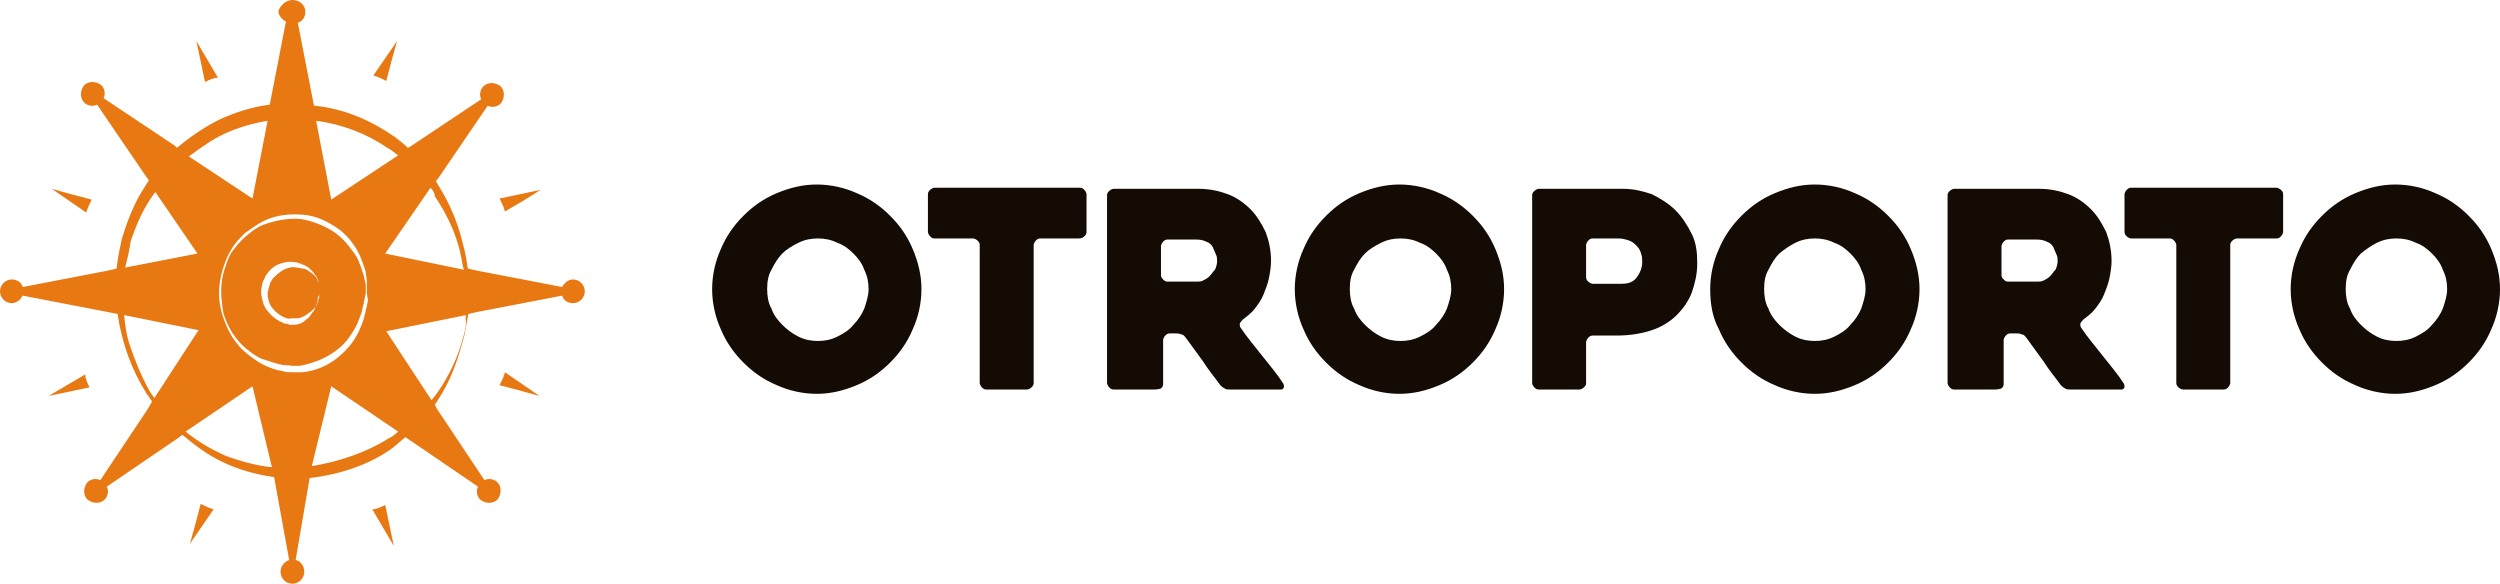 <svg width="184" height="43" viewBox="0 0 184 43" fill="none" xmlns="http://www.w3.org/2000/svg">
<path fill-rule="evenodd" clip-rule="evenodd" d="M52.413 21.283C52.413 20.25 52.651 19.218 53.048 18.344C53.445 17.391 54.001 16.597 54.716 15.883C55.43 15.168 56.224 14.612 57.177 14.215C58.13 13.818 59.083 13.58 60.116 13.58C61.148 13.58 62.18 13.818 63.054 14.215C64.007 14.612 64.801 15.168 65.516 15.883C66.231 16.597 66.786 17.391 67.183 18.344C67.581 19.297 67.819 20.25 67.819 21.283C67.819 22.315 67.581 23.347 67.183 24.221C66.786 25.174 66.231 25.968 65.516 26.683C64.801 27.398 64.007 27.953 63.054 28.35C62.101 28.747 61.148 28.986 60.116 28.986C59.083 28.986 58.051 28.747 57.177 28.35C56.224 27.953 55.43 27.398 54.716 26.683C54.001 25.968 53.445 25.174 53.048 24.221C52.651 23.347 52.413 22.315 52.413 21.283ZM56.463 21.283C56.463 21.759 56.542 22.315 56.78 22.712C56.939 23.189 57.257 23.586 57.574 23.903C57.892 24.221 58.289 24.539 58.766 24.777C59.242 25.015 59.719 25.095 60.195 25.095C60.672 25.095 61.148 25.015 61.624 24.777C62.101 24.539 62.498 24.3 62.816 23.903C63.133 23.586 63.451 23.109 63.61 22.712C63.769 22.236 63.928 21.759 63.928 21.283C63.928 20.806 63.848 20.33 63.61 19.853C63.451 19.377 63.133 18.98 62.816 18.662C62.498 18.344 62.101 18.027 61.624 17.868C61.148 17.63 60.672 17.55 60.195 17.55C59.719 17.55 59.242 17.63 58.766 17.868C58.289 18.106 57.892 18.344 57.574 18.662C57.257 18.98 57.019 19.377 56.78 19.853C56.542 20.25 56.463 20.727 56.463 21.283ZM79.334 17.55H76.554C76.395 17.55 76.316 17.63 76.237 17.709C76.157 17.788 76.078 17.947 76.078 18.027V28.192C76.078 28.35 75.998 28.43 75.919 28.509C75.839 28.589 75.681 28.668 75.601 28.668H72.584C72.425 28.668 72.345 28.589 72.266 28.509C72.186 28.43 72.107 28.271 72.107 28.192V18.027C72.107 17.868 72.028 17.788 71.948 17.709C71.869 17.63 71.71 17.55 71.63 17.55H68.772C68.613 17.55 68.533 17.471 68.454 17.391C68.375 17.312 68.295 17.153 68.295 17.074V14.294C68.295 14.136 68.375 14.056 68.454 13.977C68.533 13.897 68.692 13.818 68.772 13.818H79.492C79.651 13.818 79.731 13.897 79.81 13.977C79.889 14.056 79.969 14.215 79.969 14.294V17.074C79.969 17.233 79.889 17.312 79.81 17.391C79.651 17.55 79.492 17.55 79.334 17.55ZM84.972 28.668H81.954C81.795 28.668 81.716 28.589 81.637 28.509C81.557 28.43 81.478 28.271 81.478 28.192V14.374C81.478 14.215 81.557 14.136 81.637 14.056C81.716 13.977 81.875 13.897 81.954 13.897H88.228C89.022 13.897 89.737 14.056 90.372 14.294C91.007 14.533 91.563 14.93 92.04 15.406C92.516 15.883 92.834 16.439 93.151 17.074C93.39 17.709 93.549 18.424 93.549 19.218C93.549 19.615 93.469 20.091 93.39 20.488C93.31 20.886 93.151 21.283 92.993 21.68C92.834 22.077 92.596 22.394 92.357 22.712C92.119 23.03 91.801 23.268 91.484 23.506C91.404 23.586 91.325 23.665 91.246 23.824C91.246 23.903 91.246 24.062 91.325 24.142C91.802 24.856 92.357 25.491 92.913 26.206C93.469 26.921 94.025 27.556 94.422 28.192C94.501 28.271 94.501 28.43 94.501 28.509C94.422 28.668 94.343 28.668 94.263 28.668H90.531C90.372 28.668 90.213 28.668 90.134 28.589C89.975 28.509 89.896 28.43 89.816 28.35C89.419 27.794 88.943 27.239 88.546 26.603C88.148 26.047 87.672 25.412 87.275 24.856C87.195 24.777 87.116 24.618 86.957 24.618C86.798 24.539 86.64 24.539 86.56 24.539H86.084C85.925 24.539 85.846 24.618 85.766 24.697C85.687 24.777 85.607 24.936 85.607 25.015V28.271C85.607 28.43 85.528 28.509 85.448 28.589C85.21 28.668 85.051 28.668 84.972 28.668ZM85.925 20.727H88.069C88.228 20.727 88.387 20.727 88.546 20.647C88.704 20.568 88.863 20.488 89.022 20.33C89.181 20.171 89.26 20.012 89.419 19.853C89.499 19.694 89.578 19.456 89.578 19.218C89.578 19.059 89.578 18.9 89.499 18.741C89.419 18.583 89.34 18.344 89.26 18.186C89.181 18.027 89.022 17.868 88.784 17.788C88.625 17.709 88.387 17.63 88.069 17.63H85.925C85.766 17.63 85.687 17.709 85.607 17.788C85.528 17.868 85.448 18.027 85.448 18.106V20.25C85.448 20.409 85.528 20.488 85.607 20.568C85.687 20.647 85.766 20.727 85.925 20.727ZM95.296 21.283C95.296 20.25 95.534 19.218 95.931 18.344C96.328 17.391 96.884 16.597 97.599 15.883C98.313 15.168 99.108 14.612 100.06 14.215C101.013 13.818 101.966 13.58 102.999 13.58C104.031 13.58 105.063 13.818 105.937 14.215C106.89 14.612 107.684 15.168 108.399 15.883C109.114 16.597 109.669 17.391 110.066 18.344C110.464 19.297 110.702 20.25 110.702 21.283C110.702 22.315 110.464 23.347 110.066 24.221C109.669 25.174 109.114 25.968 108.399 26.683C107.684 27.398 106.89 27.953 105.937 28.35C104.984 28.747 104.031 28.986 102.999 28.986C101.966 28.986 100.934 28.747 100.06 28.35C99.108 27.953 98.313 27.398 97.599 26.683C96.884 25.968 96.328 25.174 95.931 24.221C95.534 23.347 95.296 22.315 95.296 21.283ZM99.346 21.283C99.346 21.759 99.425 22.315 99.663 22.712C99.822 23.189 100.14 23.586 100.457 23.903C100.775 24.221 101.172 24.539 101.649 24.777C102.125 25.015 102.602 25.095 103.078 25.095C103.555 25.095 104.031 25.015 104.508 24.777C104.984 24.539 105.381 24.3 105.699 23.903C106.016 23.586 106.334 23.109 106.493 22.712C106.652 22.236 106.811 21.759 106.811 21.283C106.811 20.806 106.731 20.33 106.493 19.853C106.334 19.377 106.016 18.98 105.699 18.662C105.381 18.344 104.984 18.027 104.508 17.868C104.031 17.63 103.555 17.55 103.078 17.55C102.602 17.55 102.125 17.63 101.649 17.868C101.172 18.106 100.775 18.344 100.457 18.662C100.14 18.98 99.902 19.377 99.663 19.853C99.425 20.25 99.346 20.727 99.346 21.283ZM118.961 24.697H117.214C117.055 24.697 116.975 24.777 116.896 24.856C116.817 24.936 116.737 25.095 116.737 25.174V28.192C116.737 28.35 116.658 28.43 116.578 28.509C116.499 28.589 116.34 28.668 116.261 28.668H113.243C113.084 28.668 113.005 28.589 112.925 28.509C112.846 28.43 112.767 28.271 112.767 28.192V14.374C112.767 14.215 112.846 14.136 112.925 14.056C113.005 13.977 113.164 13.897 113.243 13.897H119.437C120.231 13.897 120.867 14.056 121.581 14.294C122.217 14.612 122.852 15.009 123.328 15.486C123.805 15.962 124.202 16.597 124.52 17.233C124.837 17.868 124.917 18.583 124.917 19.377C124.917 20.171 124.758 20.806 124.52 21.521C124.281 22.156 123.884 22.712 123.408 23.189C122.931 23.665 122.296 24.062 121.581 24.3C120.867 24.539 119.993 24.697 118.961 24.697ZM119.12 17.55H117.214C117.055 17.55 116.975 17.63 116.896 17.709C116.817 17.788 116.737 17.947 116.737 18.027V20.409C116.737 20.568 116.817 20.647 116.896 20.727C116.975 20.806 117.134 20.886 117.214 20.886H119.358C119.914 20.886 120.231 20.727 120.47 20.409C120.708 20.091 120.867 19.694 120.867 19.297C120.867 19.059 120.867 18.9 120.787 18.662C120.708 18.424 120.628 18.265 120.47 18.106C120.311 17.947 120.152 17.788 119.914 17.709C119.675 17.63 119.437 17.55 119.12 17.55ZM125.87 21.283C125.87 20.25 126.108 19.218 126.505 18.344C126.902 17.391 127.458 16.597 128.173 15.883C128.887 15.168 129.681 14.612 130.634 14.215C131.587 13.818 132.54 13.58 133.573 13.58C134.605 13.58 135.637 13.818 136.511 14.215C137.464 14.612 138.258 15.168 138.973 15.883C139.688 16.597 140.243 17.391 140.64 18.344C141.038 19.297 141.276 20.25 141.276 21.283C141.276 22.315 141.038 23.347 140.64 24.221C140.243 25.174 139.688 25.968 138.973 26.683C138.258 27.398 137.464 27.953 136.511 28.35C135.558 28.747 134.605 28.986 133.573 28.986C132.54 28.986 131.508 28.747 130.634 28.35C129.681 27.953 128.887 27.398 128.173 26.683C127.458 25.968 126.902 25.174 126.505 24.221C126.028 23.347 125.87 22.315 125.87 21.283ZM129.84 21.283C129.84 21.759 129.92 22.315 130.158 22.712C130.317 23.189 130.634 23.586 130.952 23.903C131.27 24.221 131.667 24.539 132.143 24.777C132.62 25.015 133.096 25.095 133.573 25.095C134.049 25.095 134.526 25.015 135.002 24.777C135.479 24.539 135.876 24.3 136.193 23.903C136.511 23.586 136.829 23.109 136.987 22.712C137.146 22.236 137.305 21.759 137.305 21.283C137.305 20.806 137.226 20.33 136.987 19.853C136.829 19.377 136.511 18.98 136.193 18.662C135.876 18.344 135.479 18.027 135.002 17.868C134.526 17.63 134.049 17.55 133.573 17.55C133.096 17.55 132.62 17.63 132.143 17.868C131.667 18.106 131.349 18.344 130.952 18.662C130.634 18.98 130.396 19.377 130.158 19.853C129.92 20.25 129.84 20.727 129.84 21.283ZM146.835 28.668H143.817C143.658 28.668 143.579 28.589 143.499 28.509C143.42 28.43 143.341 28.271 143.341 28.192V14.374C143.341 14.215 143.42 14.136 143.499 14.056C143.579 13.977 143.738 13.897 143.817 13.897H150.091C150.885 13.897 151.599 14.056 152.235 14.294C152.87 14.533 153.426 14.93 153.902 15.406C154.379 15.883 154.697 16.439 155.014 17.074C155.252 17.709 155.411 18.424 155.411 19.218C155.411 19.615 155.332 20.091 155.252 20.488C155.173 20.886 155.014 21.283 154.855 21.68C154.697 22.077 154.458 22.394 154.22 22.712C153.982 23.03 153.664 23.268 153.347 23.506C153.267 23.586 153.188 23.665 153.108 23.824C153.108 23.903 153.108 24.062 153.188 24.142C153.664 24.856 154.22 25.491 154.776 26.206C155.332 26.921 155.888 27.556 156.285 28.192C156.364 28.271 156.364 28.43 156.364 28.509C156.285 28.668 156.205 28.668 156.126 28.668H152.394C152.235 28.668 152.076 28.668 151.997 28.589C151.838 28.509 151.758 28.43 151.679 28.35C151.282 27.794 150.805 27.239 150.408 26.603C150.011 26.047 149.535 25.412 149.138 24.856C149.058 24.777 148.979 24.618 148.82 24.618C148.661 24.539 148.502 24.539 148.423 24.539H147.946C147.788 24.539 147.708 24.618 147.629 24.697C147.549 24.777 147.47 24.936 147.47 25.015V28.271C147.47 28.43 147.391 28.509 147.311 28.589C147.073 28.668 146.914 28.668 146.835 28.668ZM147.788 20.727H149.932C150.091 20.727 150.249 20.727 150.408 20.647C150.567 20.568 150.726 20.488 150.885 20.33C151.044 20.171 151.123 20.012 151.282 19.853C151.361 19.694 151.441 19.456 151.441 19.218C151.441 19.059 151.441 18.9 151.361 18.741C151.282 18.583 151.202 18.344 151.123 18.186C151.044 18.027 150.885 17.868 150.647 17.788C150.488 17.709 150.249 17.63 149.932 17.63H147.788C147.629 17.63 147.549 17.709 147.47 17.788C147.391 17.868 147.311 18.027 147.311 18.106V20.25C147.311 20.409 147.391 20.488 147.47 20.568C147.549 20.647 147.629 20.727 147.788 20.727ZM167.562 17.55C167.72 17.55 167.8 17.471 167.879 17.391C167.959 17.312 168.038 17.153 168.038 17.074V14.294C168.038 14.136 167.959 14.056 167.879 13.977C167.8 13.897 167.641 13.818 167.562 13.818H156.841C156.682 13.818 156.603 13.897 156.523 13.977C156.444 14.056 156.364 14.215 156.364 14.294V17.074C156.364 17.233 156.444 17.312 156.523 17.391C156.603 17.471 156.761 17.55 156.841 17.55H159.7C159.858 17.55 159.938 17.63 160.017 17.709C160.097 17.788 160.176 17.947 160.176 18.027V28.192C160.176 28.35 160.256 28.43 160.335 28.509C160.414 28.589 160.573 28.668 160.653 28.668H163.67C163.829 28.668 163.909 28.589 163.988 28.509C164.067 28.43 164.147 28.271 164.147 28.192V18.027C164.147 17.868 164.226 17.788 164.306 17.709C164.385 17.63 164.544 17.55 164.623 17.55H167.562ZM168.594 21.283C168.594 20.25 168.832 19.218 169.229 18.344C169.626 17.391 170.182 16.597 170.897 15.883C171.612 15.168 172.406 14.612 173.359 14.215C174.312 13.818 175.265 13.58 176.297 13.58C177.329 13.58 178.362 13.818 179.235 14.215C180.188 14.612 180.982 15.168 181.697 15.883C182.412 16.597 182.968 17.391 183.365 18.344C183.762 19.297 184 20.25 184 21.283C184 22.315 183.762 23.347 183.365 24.221C182.968 25.174 182.412 25.968 181.697 26.683C180.982 27.398 180.188 27.953 179.235 28.35C178.282 28.747 177.329 28.986 176.297 28.986C175.265 28.986 174.232 28.747 173.359 28.35C172.406 27.953 171.612 27.398 170.897 26.683C170.182 25.968 169.626 25.174 169.229 24.221C168.832 23.347 168.594 22.315 168.594 21.283ZM172.644 21.283C172.644 21.759 172.723 22.315 172.962 22.712C173.12 23.189 173.438 23.586 173.756 23.903C174.073 24.221 174.47 24.539 174.947 24.777C175.423 25.015 175.9 25.095 176.376 25.095C176.853 25.095 177.329 25.015 177.806 24.777C178.282 24.539 178.679 24.3 178.997 23.903C179.315 23.586 179.632 23.109 179.791 22.712C179.95 22.236 180.109 21.759 180.109 21.283C180.109 20.806 180.029 20.33 179.791 19.853C179.632 19.377 179.315 18.98 178.997 18.662C178.679 18.344 178.282 18.027 177.806 17.868C177.329 17.63 176.853 17.55 176.376 17.55C175.9 17.55 175.423 17.63 174.947 17.868C174.47 18.106 174.153 18.344 173.756 18.662C173.438 18.98 173.2 19.377 172.962 19.853C172.723 20.25 172.644 20.727 172.644 21.283Z" fill="#130B04"/>
<path fill-rule="evenodd" clip-rule="evenodd" d="M21.521 0C22.077 0 22.474 0.397 22.474 0.874C22.474 1.271 22.236 1.588 21.918 1.668L23.109 7.782H23.189C25.492 8.021 27.477 8.974 29.065 10.085C29.383 10.324 29.78 10.641 30.018 10.88L30.177 10.8L35.418 7.306C35.259 6.988 35.339 6.591 35.577 6.353C35.895 6.035 36.451 6.035 36.848 6.353C37.165 6.671 37.165 7.227 36.848 7.624C36.609 7.862 36.212 7.941 35.895 7.782L32.321 13.024L32.083 13.341C32.242 13.58 32.401 13.897 32.559 14.136C33.353 15.486 33.83 16.915 34.068 17.947C34.227 18.503 34.306 18.98 34.386 19.456C34.386 19.536 34.386 19.694 34.465 19.774L35.18 19.933L41.374 21.124C41.533 20.806 41.851 20.568 42.168 20.568C42.645 20.568 43.042 20.965 43.042 21.442C43.042 21.918 42.645 22.315 42.168 22.315C41.771 22.315 41.454 22.077 41.374 21.759L35.18 22.95L34.465 23.109C34.465 23.268 34.386 23.427 34.386 23.586C34.306 24.062 34.227 24.539 34.068 25.095C33.751 26.206 33.353 27.556 32.559 28.906C32.401 29.145 32.242 29.462 32.003 29.78L32.162 30.098L35.656 35.339C35.974 35.18 36.371 35.259 36.609 35.498C36.927 35.815 36.927 36.371 36.609 36.768C36.292 37.086 35.736 37.086 35.339 36.768C35.101 36.53 35.021 36.133 35.18 35.815L29.939 32.242L29.859 32.162C29.542 32.401 29.224 32.718 28.906 32.956C27.318 34.148 25.015 34.942 22.791 35.18L21.759 41.215C22.156 41.295 22.395 41.692 22.395 42.089C22.395 42.565 21.997 42.962 21.521 42.962C21.044 42.962 20.647 42.565 20.647 42.089C20.647 41.692 20.886 41.374 21.283 41.215L20.171 35.1H20.091C18.9 34.942 17.471 34.545 16.359 33.989C15.327 33.512 14.374 32.798 13.421 32.003L13.103 32.242L7.862 35.815C8.021 36.133 7.941 36.53 7.703 36.768C7.385 37.086 6.83 37.086 6.432 36.768C6.115 36.451 6.115 35.895 6.432 35.498C6.671 35.259 7.068 35.18 7.385 35.339L10.88 30.098L11.197 29.542C11.038 29.383 10.959 29.145 10.8 28.986C9.688 27.239 8.974 25.253 8.656 23.109L7.862 22.95L1.668 21.759C1.509 22.077 1.191 22.315 0.874 22.315C0.397 22.315 0 21.918 0 21.442C0 20.965 0.397 20.568 0.874 20.568C1.271 20.568 1.588 20.806 1.668 21.124L7.862 19.933L8.577 19.774C8.656 19.059 8.815 18.265 8.974 17.55C9.371 16.28 9.847 15.009 10.562 13.897C10.721 13.659 10.8 13.5 10.959 13.262L10.721 12.944L7.147 7.703C6.83 7.862 6.432 7.782 6.194 7.544C5.877 7.227 5.877 6.671 6.194 6.274C6.512 5.956 7.068 5.956 7.465 6.274C7.703 6.512 7.782 6.909 7.624 7.227L12.865 10.721L13.024 10.88C13.977 10.085 15.009 9.371 16.121 8.815C17.312 8.259 18.583 7.862 19.853 7.703L21.044 1.588C20.727 1.429 20.489 1.112 20.489 0.794C20.647 0.397 21.044 0 21.521 0ZM14.453 3.018L14.771 4.527L15.088 6.035C15.406 5.877 15.724 5.718 16.041 5.718L15.247 4.368L14.453 3.018ZM3.812 13.897L5.082 14.771L6.353 15.644C6.432 15.327 6.591 15.009 6.75 14.691L5.241 14.294L3.812 13.897ZM3.574 29.145L5.082 28.827L6.591 28.509C6.432 28.192 6.274 27.874 6.274 27.556L4.924 28.35L3.574 29.145ZM13.977 40.024L14.85 38.754L15.724 37.483C15.406 37.404 15.088 37.245 14.771 37.086L14.374 38.595L13.977 40.024ZM28.986 40.183L28.668 38.674L28.351 37.165C28.033 37.324 27.715 37.483 27.398 37.483L28.192 38.833L28.986 40.183ZM39.706 29.145L38.436 28.271L37.165 27.398C37.086 27.715 36.927 28.033 36.768 28.35L38.277 28.747L39.706 29.145ZM39.786 13.977L38.277 14.294L36.768 14.612C36.927 14.93 37.086 15.247 37.165 15.565L38.515 14.771L39.786 13.977ZM29.224 3.018L28.351 4.288L27.477 5.559C27.795 5.638 28.112 5.797 28.43 5.956L28.827 4.447L29.224 3.018ZM23.268 8.894L24.38 14.691L29.303 11.435C29.065 11.277 28.827 11.038 28.509 10.88C27 9.847 25.174 9.132 23.268 8.894ZM31.686 13.818L28.351 18.662L34.148 19.853L34.068 19.615C33.989 19.139 33.909 18.662 33.751 18.106C33.433 16.994 32.877 15.724 32.003 14.453C32.003 14.215 31.845 13.977 31.686 13.818ZM34.306 23.189L28.43 24.38L31.765 29.462C31.924 29.224 32.083 29.065 32.242 28.827C33.115 27.556 33.671 26.286 33.989 25.174C34.148 24.618 34.306 24.142 34.306 23.665C34.227 23.506 34.306 23.347 34.306 23.189ZM29.303 31.765L24.38 28.43L22.95 34.306C24.936 33.989 27 33.274 28.509 32.321C28.827 32.162 29.065 32.004 29.303 31.765ZM20.012 34.386L18.583 28.43L13.659 31.765C14.533 32.48 15.486 33.036 16.518 33.512C17.55 33.909 18.98 34.306 20.012 34.386ZM11.356 29.303L14.612 24.3L9.133 23.189C9.212 23.903 9.291 24.618 9.53 25.333C9.927 26.524 10.403 27.715 11.038 28.827C11.118 28.986 11.277 29.145 11.356 29.303ZM9.212 19.694L14.533 18.662L11.435 14.136C11.356 14.215 11.277 14.374 11.197 14.453C10.482 15.486 10.006 16.597 9.609 17.788C9.53 18.424 9.371 19.059 9.212 19.694ZM13.897 11.515L18.583 14.612L19.694 8.894C18.662 9.053 17.55 9.371 16.518 9.847C15.644 10.244 14.771 10.88 13.897 11.515ZM27 21.521C27 21.521 27 21.362 27 21.124C27 21.044 27 20.965 27 20.886C27 20.806 27 20.727 27 20.647C27 20.489 26.921 20.25 26.921 20.012C26.762 19.536 26.603 18.98 26.286 18.424C25.968 17.868 25.492 17.233 24.777 16.756C24.062 16.28 23.268 15.883 22.315 15.803C21.362 15.724 20.33 15.803 19.377 16.28C18.9 16.518 18.503 16.836 18.027 17.153C17.63 17.55 17.233 17.947 16.994 18.424C16.677 18.9 16.518 19.456 16.359 19.933C16.2 20.489 16.121 21.044 16.121 21.6C16.121 22.712 16.518 23.824 17.074 24.777C17.392 25.253 17.709 25.65 18.106 25.968C18.503 26.286 18.9 26.603 19.377 26.842C19.853 27.08 20.33 27.239 20.806 27.318C21.044 27.398 21.283 27.398 21.521 27.398C21.759 27.398 21.997 27.398 22.236 27.398C23.189 27.318 24.062 26.921 24.697 26.445C25.333 25.968 25.889 25.333 26.206 24.777C26.524 24.221 26.762 23.586 26.842 23.189C26.921 22.95 26.921 22.712 27 22.553C27 22.395 27.08 22.236 27.08 22.077C27 21.68 27 21.521 27 21.521ZM23.586 21.521C23.586 21.521 23.586 21.442 23.586 21.362C23.586 21.283 23.586 21.124 23.506 20.965C23.506 20.886 23.427 20.806 23.427 20.647C23.347 20.568 23.347 20.409 23.268 20.33C23.189 20.25 23.109 20.091 23.03 20.012C22.95 19.933 22.791 19.774 22.712 19.694C22.553 19.615 22.474 19.536 22.236 19.456C22.077 19.377 21.839 19.297 21.68 19.297C21.283 19.218 20.886 19.297 20.489 19.456C20.091 19.615 19.774 19.933 19.536 20.33C19.456 20.568 19.297 20.727 19.297 20.965C19.218 21.203 19.218 21.362 19.218 21.6C19.297 22.077 19.377 22.474 19.615 22.791C19.853 23.109 20.171 23.427 20.489 23.586C20.568 23.665 20.647 23.665 20.806 23.744C20.886 23.824 20.965 23.824 21.044 23.824C21.124 23.824 21.203 23.824 21.283 23.903C21.442 23.903 21.442 23.903 21.6 23.903C21.997 23.903 22.315 23.744 22.553 23.506C22.712 23.427 22.791 23.268 22.871 23.189C22.95 23.03 23.03 22.95 23.109 22.871C23.189 22.712 23.189 22.633 23.268 22.553C23.268 22.474 23.347 22.315 23.347 22.236C23.427 22.077 23.347 21.918 23.427 21.839C23.586 21.6 23.586 21.521 23.586 21.521ZM23.586 21.521C23.586 21.521 23.586 21.442 23.586 21.362C23.586 21.283 23.586 21.124 23.506 20.965C23.506 20.886 23.427 20.806 23.427 20.727C23.347 20.647 23.347 20.568 23.268 20.409C23.189 20.33 23.109 20.25 23.03 20.171C22.95 20.091 22.791 20.012 22.712 19.933C22.553 19.853 22.474 19.774 22.315 19.774C22.156 19.774 22.077 19.694 21.839 19.694C21.521 19.615 21.203 19.694 20.886 19.853C20.568 20.012 20.33 20.25 20.091 20.489C20.012 20.647 19.853 20.806 19.853 20.965C19.774 21.124 19.774 21.362 19.694 21.521C19.694 21.918 19.774 22.315 20.012 22.633C20.25 22.95 20.568 23.189 20.886 23.347C20.965 23.347 21.044 23.427 21.124 23.427C21.203 23.427 21.283 23.506 21.362 23.427C21.442 23.427 21.521 23.427 21.6 23.427C21.68 23.427 21.759 23.427 21.839 23.427C22.156 23.427 22.395 23.268 22.633 23.109C22.712 23.03 22.871 22.95 22.95 22.871C23.03 22.791 23.109 22.712 23.189 22.633C23.268 22.553 23.347 22.474 23.347 22.315C23.427 22.236 23.427 22.156 23.427 22.077C23.506 21.918 23.506 21.759 23.506 21.68C23.586 21.6 23.586 21.521 23.586 21.521ZM26.921 21.521C26.921 21.521 26.921 21.362 26.921 21.124C26.921 20.965 26.921 20.806 26.842 20.647C26.842 20.489 26.762 20.25 26.683 20.012C26.524 19.536 26.365 18.98 25.968 18.503C25.571 17.947 25.095 17.392 24.459 16.994C23.824 16.597 23.03 16.28 22.156 16.121C21.283 16.041 20.33 16.2 19.456 16.518C18.98 16.677 18.583 16.994 18.186 17.312C17.788 17.63 17.471 18.027 17.153 18.424C16.836 18.821 16.677 19.377 16.518 19.853C16.359 20.33 16.28 20.886 16.28 21.442C16.28 21.997 16.359 22.553 16.439 23.03C16.597 23.586 16.836 24.062 17.074 24.459C17.392 24.936 17.709 25.333 18.106 25.65C18.503 25.968 18.9 26.286 19.377 26.445C19.853 26.603 20.33 26.762 20.727 26.842C20.965 26.921 21.203 26.842 21.442 26.921C21.68 26.921 21.918 26.921 22.077 26.921C22.95 26.762 23.744 26.445 24.38 26.047C25.015 25.65 25.571 25.095 25.889 24.539C26.286 23.983 26.445 23.427 26.603 23.03C26.683 22.791 26.683 22.553 26.762 22.395C26.762 22.236 26.842 22.077 26.842 21.918C26.921 21.68 26.921 21.521 26.921 21.521Z" fill="#E77812"/>
</svg>
